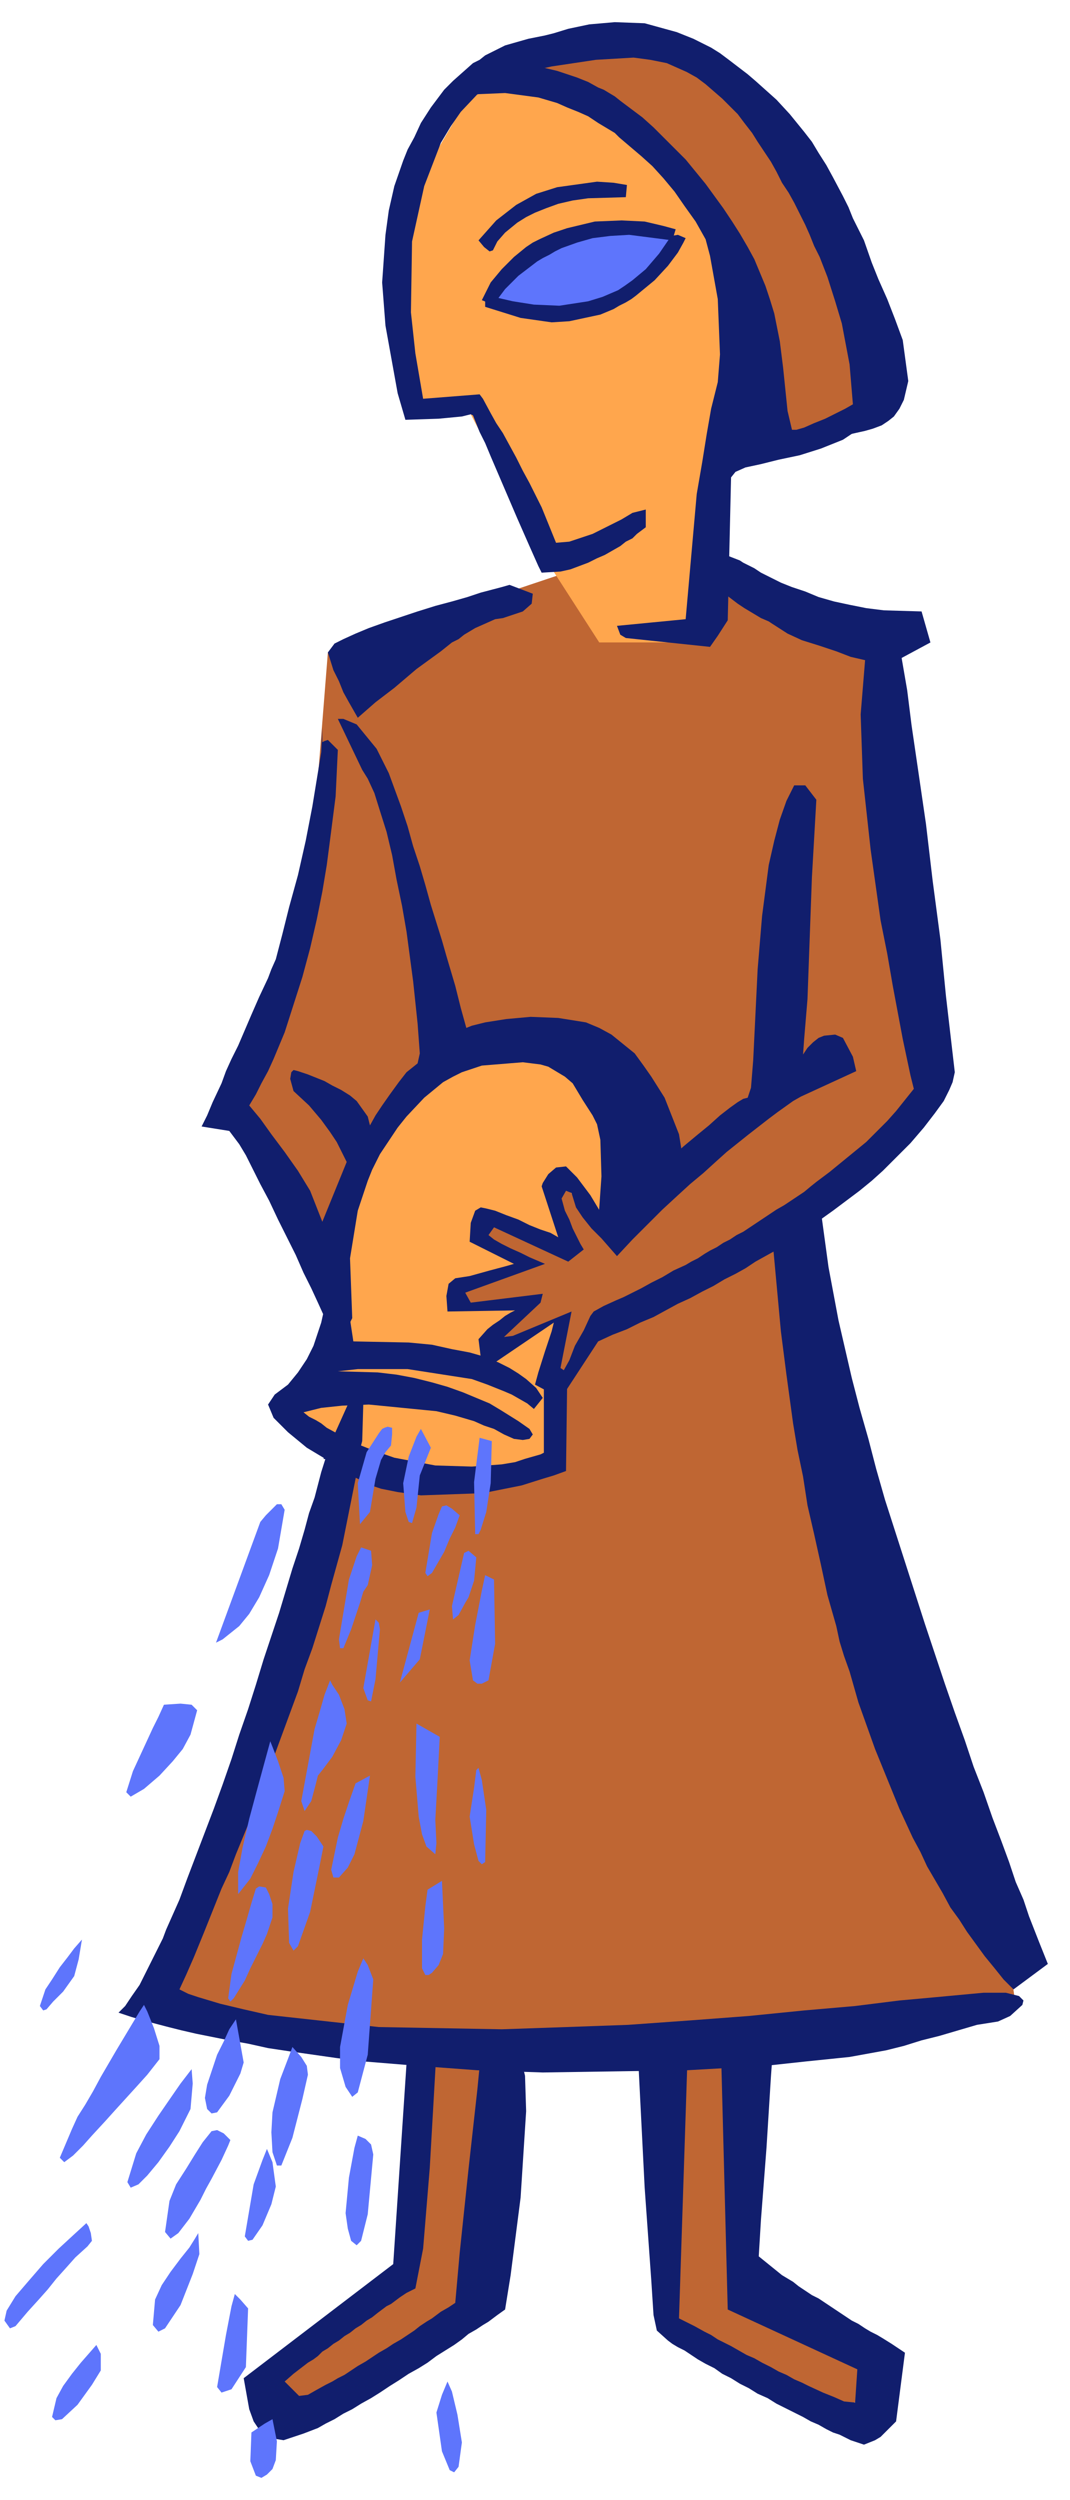 <svg xmlns="http://www.w3.org/2000/svg" width="153.03" height="357.545" fill-rule="evenodd" stroke-linecap="round" preserveAspectRatio="none" viewBox="0 0 966 2257"><style>.pen1{stroke:none}.brush1{fill:#ffa64d}.brush2{fill:#bf6633}.brush3{fill:#5e75fc}.brush4{fill:#111e6d}</style><path d="m392 956-87 138-13 139-36 39 81 61 105 6 63-25-7-88 57-138-8-123-71-23-84 14z" class="pen1 brush1"/><path d="m699 1109-170 104-29 42-9 69-112 14-68-26-88 293-93 205 252 45-19 203-6 4-8 4-9 5-5 3-6 3-6 4-6 4-7 4-6 4-7 4-7 4-6 4-7 5-6 4-6 5-21 17-13 14-1 11 12 13 7 3 5 3 12 1 168-101 32-233 130 9 1 229 159 100 34-35-14-35-117-64 7-200 251-40-12-86-153-432-53-184z" class="pen1 brush2"/><path d="m505 519-209 70-19 239-65 178 80 129 70-148 86-40 92 16 20 133-20 9-35-40-5 29 12 33-75-31-5 21 42 26-63 20 3 16 62-3-34 34 8 5 59-26-13 53h15l28-48 213-107 89-107-46-404-147-56-143-1z" class="pen1 brush2"/><path d="m429 77-45 77-27 103 11 121 57-4 69 133 47 73h91l9-125 22-134-14-112-87-90-75-47-58 5z" class="pen1 brush1"/><path d="m469 57 105-18 111 55 79 180 36 99-121 34-11-148-58-108-77-63-64-31z" class="pen1 brush2"/><path d="m440 274 7-13 11-14 16-14 5-3 6-4 6-3 6-3 7-3 7-2 16-4 17-3h20l46 5-4 12-8 11-13 13-4 3-4 4-5 3-6 3-5 3-7 3-14 4-17 4-19 3h-45l-19-5z" class="pen1 brush3"/><path d="m445 226 4-8 7-8 11-9 8-5 8-4 10-4 11-4 13-3 14-2 34-1 1-11-12-2-15-1-36 5-19 6-9 5-9 5-18 14-16 18 5 6 5 4 3-1z" class="pen1 brush4"/><path d="M583 460v16l-8 6-4 4-6 3-5 4-7 4-7 4-7 3-8 4-8 3-8 3-9 2-17 1-3-6-8-18-11-25-12-28-6-14-6-14-5-12-5-10-6-15-2-1-8 2-21 2-30 1-7-24-11-61-3-39 3-43 3-22 5-22 8-23 4-10 6-11 6-13 9-14 6-8 6-8 8-8 9-8 9-8 6-3 5-4 6-3 6-3 6-3 7-2 14-4 15-3 8-2 13-4 19-4 23-2 27 1 29 8 15 6 8 4 8 4 8 5 8 6 17 13 7 6 19 17 12 13 13 16 7 9 6 10 7 11 6 11 9 17 5 10 4 10 5 10 5 10 7 20 6 15 8 18 7 18 7 19 5 37-4 17-4 8-5 7-5 4-6 4-8 3-7 2-18 4 7-28-3-36-7-37-6-20-7-22-7-18-5-10-4-10-4-9-5-10-5-10-5-9-6-9-5-10-5-9-6-9-6-9-5-8-7-9-6-8-14-14-15-13-4-3-4-3-9-5-9-4-9-4-15-3-15-2-34 2-40 6-23 5-24 5-18 13-17 18-9 13-9 15-15 39-11 50-1 64 4 37 7 41 51-4 3 4 7 13 5 9 6 9 6 11 6 11 6 12 6 11 6 12 5 10 13 32 12-1 21-7 8-4 8-4 10-5 10-6 12-3z" class="pen1 brush4"/><path d="m441 58-30 31 6-1 15-3 24-1 30 4 17 5 9 4 10 4 9 4 9 6 5 3 5 3 5 3 4 4 20 17 10 9 10 11 10 12 9 13 10 14 9 16 4 15 7 39 2 50-2 25-6 24-4 23-4 25-5 29-10 113-62 6 3 8 5 3 76 8 7-10 9-14 3-129 4-5 9-4 14-3 16-4 19-4 19-6 10-4 10-4 9-6 9-6-9-20-7 4-8 4-10 5-10 4-9 4-7 2h-4l-4-17-4-39-3-24-5-25-4-13-4-12-10-24-6-11-7-12-7-11-8-12-8-11-8-11-9-11-9-11-10-10-10-10-9-9-10-9-20-15-5-4-5-3-5-3-5-2-9-5-10-4-9-3-9-3-17-4-15-2h-30zm19 470-7 2-19 5-12 4-14 4-15 4-16 5-15 5-15 5-14 5-12 5-11 5-8 4-6 8 5 16 5 10 4 10 5 9 4 7 4 7 16-14 17-13 20-17 22-16 5-4 5-4 6-3 5-4 5-3 5-3 9-4 9-4 7-1 18-6 8-7 1-9-21-8z" class="pen1 brush4"/><path d="m668 506 3 2 4 2 6 3 6 4 8 4 10 5 10 4 12 4 12 5 14 4 14 3 15 3 16 2 34 1 8 28-26 14 5 29 4 32 6 41 7 48 6 51 7 53 5 51 8 69-2 9-3 7-5 10-8 11-10 13-12 14-16 16-9 9-10 9-11 9-12 9-12 9-7 5-7 5-7 5-7 5-8 5-8 5-8 6-9 5-9 5-9 6-9 5-10 5-10 6-10 5-11 6-11 5-11 6-11 6-12 5-12 6-13 5-13 6-32 49-12-3-13-7 3-11 6-19 6-18 2-8-59 40-7-9-2-16 8-9 5-4 6-4 5-4 5-3 4-2-61 1-1-14 2-11 6-5 13-2 18-5 15-4 7-2-40-20 1-17 4-11 5-3 5 1 8 2 10 4 11 4 10 5 10 4 9 3 7 4-15-46 1-3 5-8 7-6 9-1 10 10 12 16 9 15 3 7 5-5 14-12 9-9 10-9 11-10 12-11 11-10 12-10 11-9 10-9 9-7 7-5 5-3 4-1 3-9 2-25 4-82 4-48 6-46 5-22 5-19 6-17 7-14h10l10 13-4 70-4 110-3 36-1 14 4-6 5-5 5-4 5-2 10-1 7 3 9 17 3 13-50 23-7 4-7 5-7 5-8 6-18 14-20 16-10 9-11 10-12 10-12 11-13 12-13 13-14 14-14 15-7-8-7-8-9-9-8-10-6-9-4-13-5-2-4 7 3 11 4 8 3 8 7 14 3 5-14 11-67-31-5 7 5 4 7 4 8 4 9 4 8 4 7 3 7 3-72 26 5 9 65-8-2 8-33 31 8-1 53-22-10 51 3 2 5-9 5-13 8-14 6-13 3-4 9-5 11-5 7-3 8-4 8-4 9-5 10-5 10-6 11-5 5-3 6-3 6-4 5-3 6-3 6-4 6-3 6-4 6-3 6-4 6-4 6-4 6-4 6-4 7-4 6-4 6-4 6-4 6-5 5-4 12-9 22-18 11-9 9-9 10-10 8-9 16-20-3-12-7-33-9-48-5-29-6-30-9-64-7-64-2-58 4-49-13-3-13-5-15-5-16-5-13-6-14-9-3-2-7-3-10-6-5-3-6-4-21-16-10-15 1-10 6-4 8-1 18 7z" class="pen1 brush4"/><path d="m291 670 2-1 3-1 9 9-2 42-5 39-3 23-4 24-5 25-6 26-7 26-8 25-8 25-10 24-5 11-6 11-5 10-6 10 10 12 10 14 12 16 12 17 11 18 11 28 22-54-2-4-7-14-6-9-8-11-11-13-14-13-3-11 1-6 2-2 4 1 9 3 15 6 7 4 8 4 8 5 6 5 10 14 2 8 5-9 6-9 7-10 8-11 7-9 10-8 2-9-2-27-4-38-6-45-4-23-5-24-4-22-5-21-6-19-5-16-6-13-5-8-22-46h5l12 5 18 22 5 10 6 12 11 30 6 18 5 18 6 18 5 17 5 18 5 16 5 16 4 14 8 27 5 20 5 18 5-2 12-3 19-3 22-2 25 1 25 4 12 5 11 6 21 17 8 11 7 10 12 19 13 33 5 31-43 44-35 6 3-43-1-33-3-14-4-8-9-14-9-15-7-6-5-3-5-3-5-3-7-2-16-2-37 3-18 6-8 4-9 5-17 14-16 17-8 10-8 12-8 12-7 14-4 10-9 27-7 43 2 54-3 6-6 4-10 2-4-7-3-8-5-11-6-13-7-14-7-16-8-16-8-16-8-17-8-15-7-14-6-12-6-10-9-12-25-4 5-10 5-12 8-17 4-11 5-11 6-12 6-14 6-14 7-16 8-17 3-8 4-9 6-23 6-24 8-29 7-31 6-31 8-49 1-22v13z" class="pen1 brush4"/><path d="m314 1178-22 7-2 9-7 21-6 12-8 12-9 11-12 9-6 9 5 12 13 13 17 14 5 3 5 3 5 3 5 3 9 6 8 5 7 4 6 3 5 2 3 2 9 3 15 3 21 3 56-2 35-7 19-6 10-3 11-4-19-17-4 2-14 4-9 3-12 2-27 2-33-1-37-7-20-7-10-4-10-5-10-5-11-6-5-4-5-3-6-3-5-4 16-4 19-2 24-1 61 6 17 4 17 5 9 4 9 3 9 5 9 4 8 1 6-1 3-4-3-5-10-7-8-5-8-5-10-6-12-5-12-5-14-5-14-4-16-4-16-3-17-2-36-1 18-2h45l58 9 14 5 15 6 7 3 7 4 7 4 6 5 8-10-6-9-9-8-7-5-8-5-10-5-12-5-14-4-16-3-18-4-21-2-50-1-5-33z" class="pen1 brush4"/><path d="M491 1245v79l20 4 1-78-21-5zm207-119 7 76 5 39 6 44 4 24 5 24 4 26 6 26 6 27 6 28 8 28 3 14 4 13 5 14 4 14 4 14 5 14 10 28 11 27 11 27 6 13 6 13 7 13 6 13 7 12 7 12 7 13 8 11 7 11 8 11 8 11 9 11 8 10 9 9 31-23-8-20-9-23-5-15-7-16-6-18-7-19-8-21-8-23-9-23-8-24-9-25-9-26-9-27-9-27-9-28-9-28-9-28-9-28-8-28-7-27-8-28-7-27-6-26-6-26-9-48-6-44-2-3-5 2-8 4-8 5-14 12-7 6zm-402 184-6 19-6 23-5 14-4 15-5 17-6 18-6 20-6 20-7 21-7 21-7 23-7 22-8 23-7 22-8 23-8 22-8 21-8 21-8 21-7 19-8 18-4 9-3 8-8 16-7 14-6 12-7 10-6 9-6 6 12 4 14 4 19 5 12 3 13 3 15 3 15 3 17 3 18 4 20 3 21 3 21 3 24 3 49 4 54 4 59 2 130-2 71-4 37-4 39-4 33-6 16-4 16-5 16-4 17-5 17-5 19-3 11-5 11-10 1-4-4-4-12-3h-20l-43 4-33 3-40 5-46 4-50 5-53 4-56 4-56 2-58 2-111-2-100-11-22-5-21-5-20-6-9-3-8-4 6-13 7-16 9-22 10-25 6-15 7-15 6-16 7-17 7-17 7-18 7-19 7-19 7-19 7-19 7-19 6-20 7-19 6-19 6-19 5-19 10-36 13-65-26-20z" class="pen1 brush4"/><path d="m576 1856 6 119 6 84 2 31 3 14 10 9 4 3 5 3 6 3 6 4 6 4 7 4 8 4 7 5 8 4 8 5 8 4 8 5 9 4 8 5 8 4 8 4 8 4 7 4 7 3 7 4 6 3 6 2 10 5 12 4 10-4 5-3 4-4 10-10 8-62-6-4-6-4-8-5-5-3-6-3-5-3-6-4-6-3-6-4-6-4-6-4-6-4-6-4-6-3-6-4-6-4-5-4-5-3-5-3-21-17 2-33 5-65 4-64 2-28-47 7 6 231 117 54-2 30-10-1-9-4-10-4-13-6-6-3-7-3-7-4-7-3-7-4-8-4-7-4-7-3-7-4-7-4-6-3-6-3-6-4-6-3-9-5-8-4-6-3 8-245-45 8zm-208-8-13 196-135 103 5 28 4 11 6 9 5 3 4 3 12 2 18-6 13-5 7-4 8-4 8-5 8-4 8-5 9-5 8-5 9-6 8-5 9-6 9-5 8-5 8-6 8-5 8-5 7-5 6-5 7-4 6-4 5-3 8-6 7-5 5-31 9-70 5-78-1-32-5-21-2-1-4-1-12 1-17 3-3 31-8 72-8 76-4 45-6 4-7 4-4 3-4 3-5 3-6 4-5 4-6 4-6 4-7 4-6 4-7 4-6 4-6 4-7 4-6 4-6 4-6 3-5 3-6 3-9 5-7 4-8 1-13-13 8-7 13-10 5-3 4-3 4-4 5-3 5-4 5-3 5-4 5-3 5-4 5-3 5-4 5-3 5-4 4-3 4-3 4-2 8-6 6-4 8-4 7-36 6-73 6-105-26-4z" class="pen1 brush4"/><path d="m345 1290-3 4-11 17-8 28 2 37 9-11 5-30 5-17 4-7 5-6 1-10v-6l-4-1-3 1-2 1zm35 0-4 7-7 18-5 24 2 26 3 9 3 1 4-14 3-29 10-25-9-17zm53 8-5 40 1 47h3l2-4 5-16 4-26 1-38-11-3zm-34 62-3 7-6 17-6 36 2 3 4-3 11-19 5-12 5-10 4-11-7-6-5-3-4 1zm20 42-11 48 1 12 5-4 6-11 3-5 5-15 2-21-7-6-4 2zm19 20-3 14-6 31-5 32 3 18 4 3h4l6-3 6-33-1-58-8-4zm-60 34-17 63 18-21 9-45-10 3zm-52-59-4 8-7 21-9 54 1 8h3l7-17 8-24 3-10 4-6 4-18-1-13-9-3zm13 65-11 62 4 11 3 1 4-20 4-45-1-6-3-3zm37 94-1 48 3 36 3 16 4 11 8 7 1-10-1-21 2-36 2-39-21-12zm-78-39-5 13-4 14-5 17-12 65 3 9 6-9 4-15 2-8 4-5 9-12 8-15 5-15-2-13-5-13-6-9-2-4zm134 79 3 11 4 27-1 47-3 2-3-3-4-15-4-25 4-26 2-16 2-2zm-33 102 2 43-1 23-4 10-6 7-3 2h-3l-3-6v-26l3-30 2-15 13-8zm-65-95-6 41-4 15-4 15-6 12-8 9h-5l-2-7 6-29 5-17 5-15 6-17 13-7zm-59 50-4 11-6 26-5 33 1 31 4 7 4-4 11-31 8-39 4-20-2-3-4-6-5-5-4-1-2 1zm-44 52-4 13-4 14-5 17-9 33-3 22 2 3 3-3 10-16 5-11 6-12 5-10 4-9 5-15v-12l-3-9-3-6-6-1-3 2zm-83-166-5 11-5 10-6 13-12 26-6 19 4 4 12-7 14-12 12-13 9-11 7-13 6-22-5-5-10-1-15 1zm96 33-6 22-6 22-7 26-6 26-4 22v20l11-14 7-14 7-15 6-16 5-15 6-19-1-12-5-15-5-13-2-5zm84 196-5 12-9 30-7 38v19l5 17 6 9 5-4 9-34 5-68-5-13-4-6zm-64 80-3 8-8 21-7 30-1 18 1 18 4 12h4l10-25 9-35 5-22-1-8-5-8-8-9zm59 80-3 11-5 27-3 32 2 14 3 11 5 4 4-4 6-24 5-54-2-9-5-5-7-3zm-150-60-10 13-9 13-11 16-11 17-9 17-8 26 3 5 7-3 8-8 10-12 10-14 9-14 6-12 4-8 2-23-1-13zm18 56-8 10-7 11-8 13-9 14-6 15-4 28 5 6 7-5 10-13 10-17 5-10 5-9 9-17 6-13 2-5-6-6-6-3-5 1zm50 16-4 10-8 22-8 47 3 4 4-1 9-13 8-19 4-16-3-22-5-12zm-62 76-3 5-5 8-8 10-9 12-8 12-6 13-2 23 5 6 6-3 14-21 11-28 6-18-1-19zm-101-9-12 11-13 12-14 14-13 15-12 14-8 13-2 9 5 7 5-2 11-13 10-11 8-9 8-10 9-10 8-9 11-10 4-5-1-7-2-6-2-3zm52-197-4 6-9 15-6 10-6 10-7 12-7 12-7 13-7 12-7 11-5 11-11 26 4 4 8-6 9-9 8-9 12-13 9-10 10-11 10-11 9-10 11-14v-12l-5-16-6-15-3-6zm-56-59-7 8-6 8-7 9-7 11-6 9-5 15 3 4 3-1 6-7 9-9 10-14 4-15 3-18zm139 72-6 9-5 11-6 12-9 27-2 12 2 10 4 4 5-1 11-15 5-10 5-10 3-10-7-39zm-1 248-3 11-5 26-8 47 4 5 9-3 13-20 2-53-7-8-5-5zm-125 46-7 8-7 8-8 10-8 11-6 11-4 17 3 3 6-1 14-13 13-18 8-13v-15l-4-8zm159 67 4 20-1 17-3 8-5 5-5 3-5-2-5-13 1-26 6-4 6-4 7-4zm158-34 4 9 5 21 4 25-3 22-4 5-4-2-7-17-5-35 5-16 5-12zm-169-776-40 109 6-3 15-12 9-11 9-15 9-20 8-24 6-35-3-5h-4l-10 10-5 6z" class="pen1 brush3"/><path d="m319 1257-27 60 29 6 2-7 4-15 1-34-7-11-2 1zm128-984 9-12 12-12 17-13 5-3 6-3 5-3 6-3 14-5 14-4 16-2 17-1 39 5 3-10-11-3-17-4-21-1-24 1-25 6-12 4-13 6-6 3-6 4-11 9-11 11-10 12-8 16 5 2h7z" class="pen1 brush4"/><path d="m445 267 5 2 13 3 19 3 23 1 26-4 13-4 14-6 6-4 7-5 12-10 12-14 11-16 6-1 7 3-2 4-5 9-9 12-12 13-17 14-4 3-5 3-6 3-5 3-12 5-14 3-14 3-16 1-28-4-16-5-16-5v-6l3-4h4z" class="pen1 brush4"/></svg>
